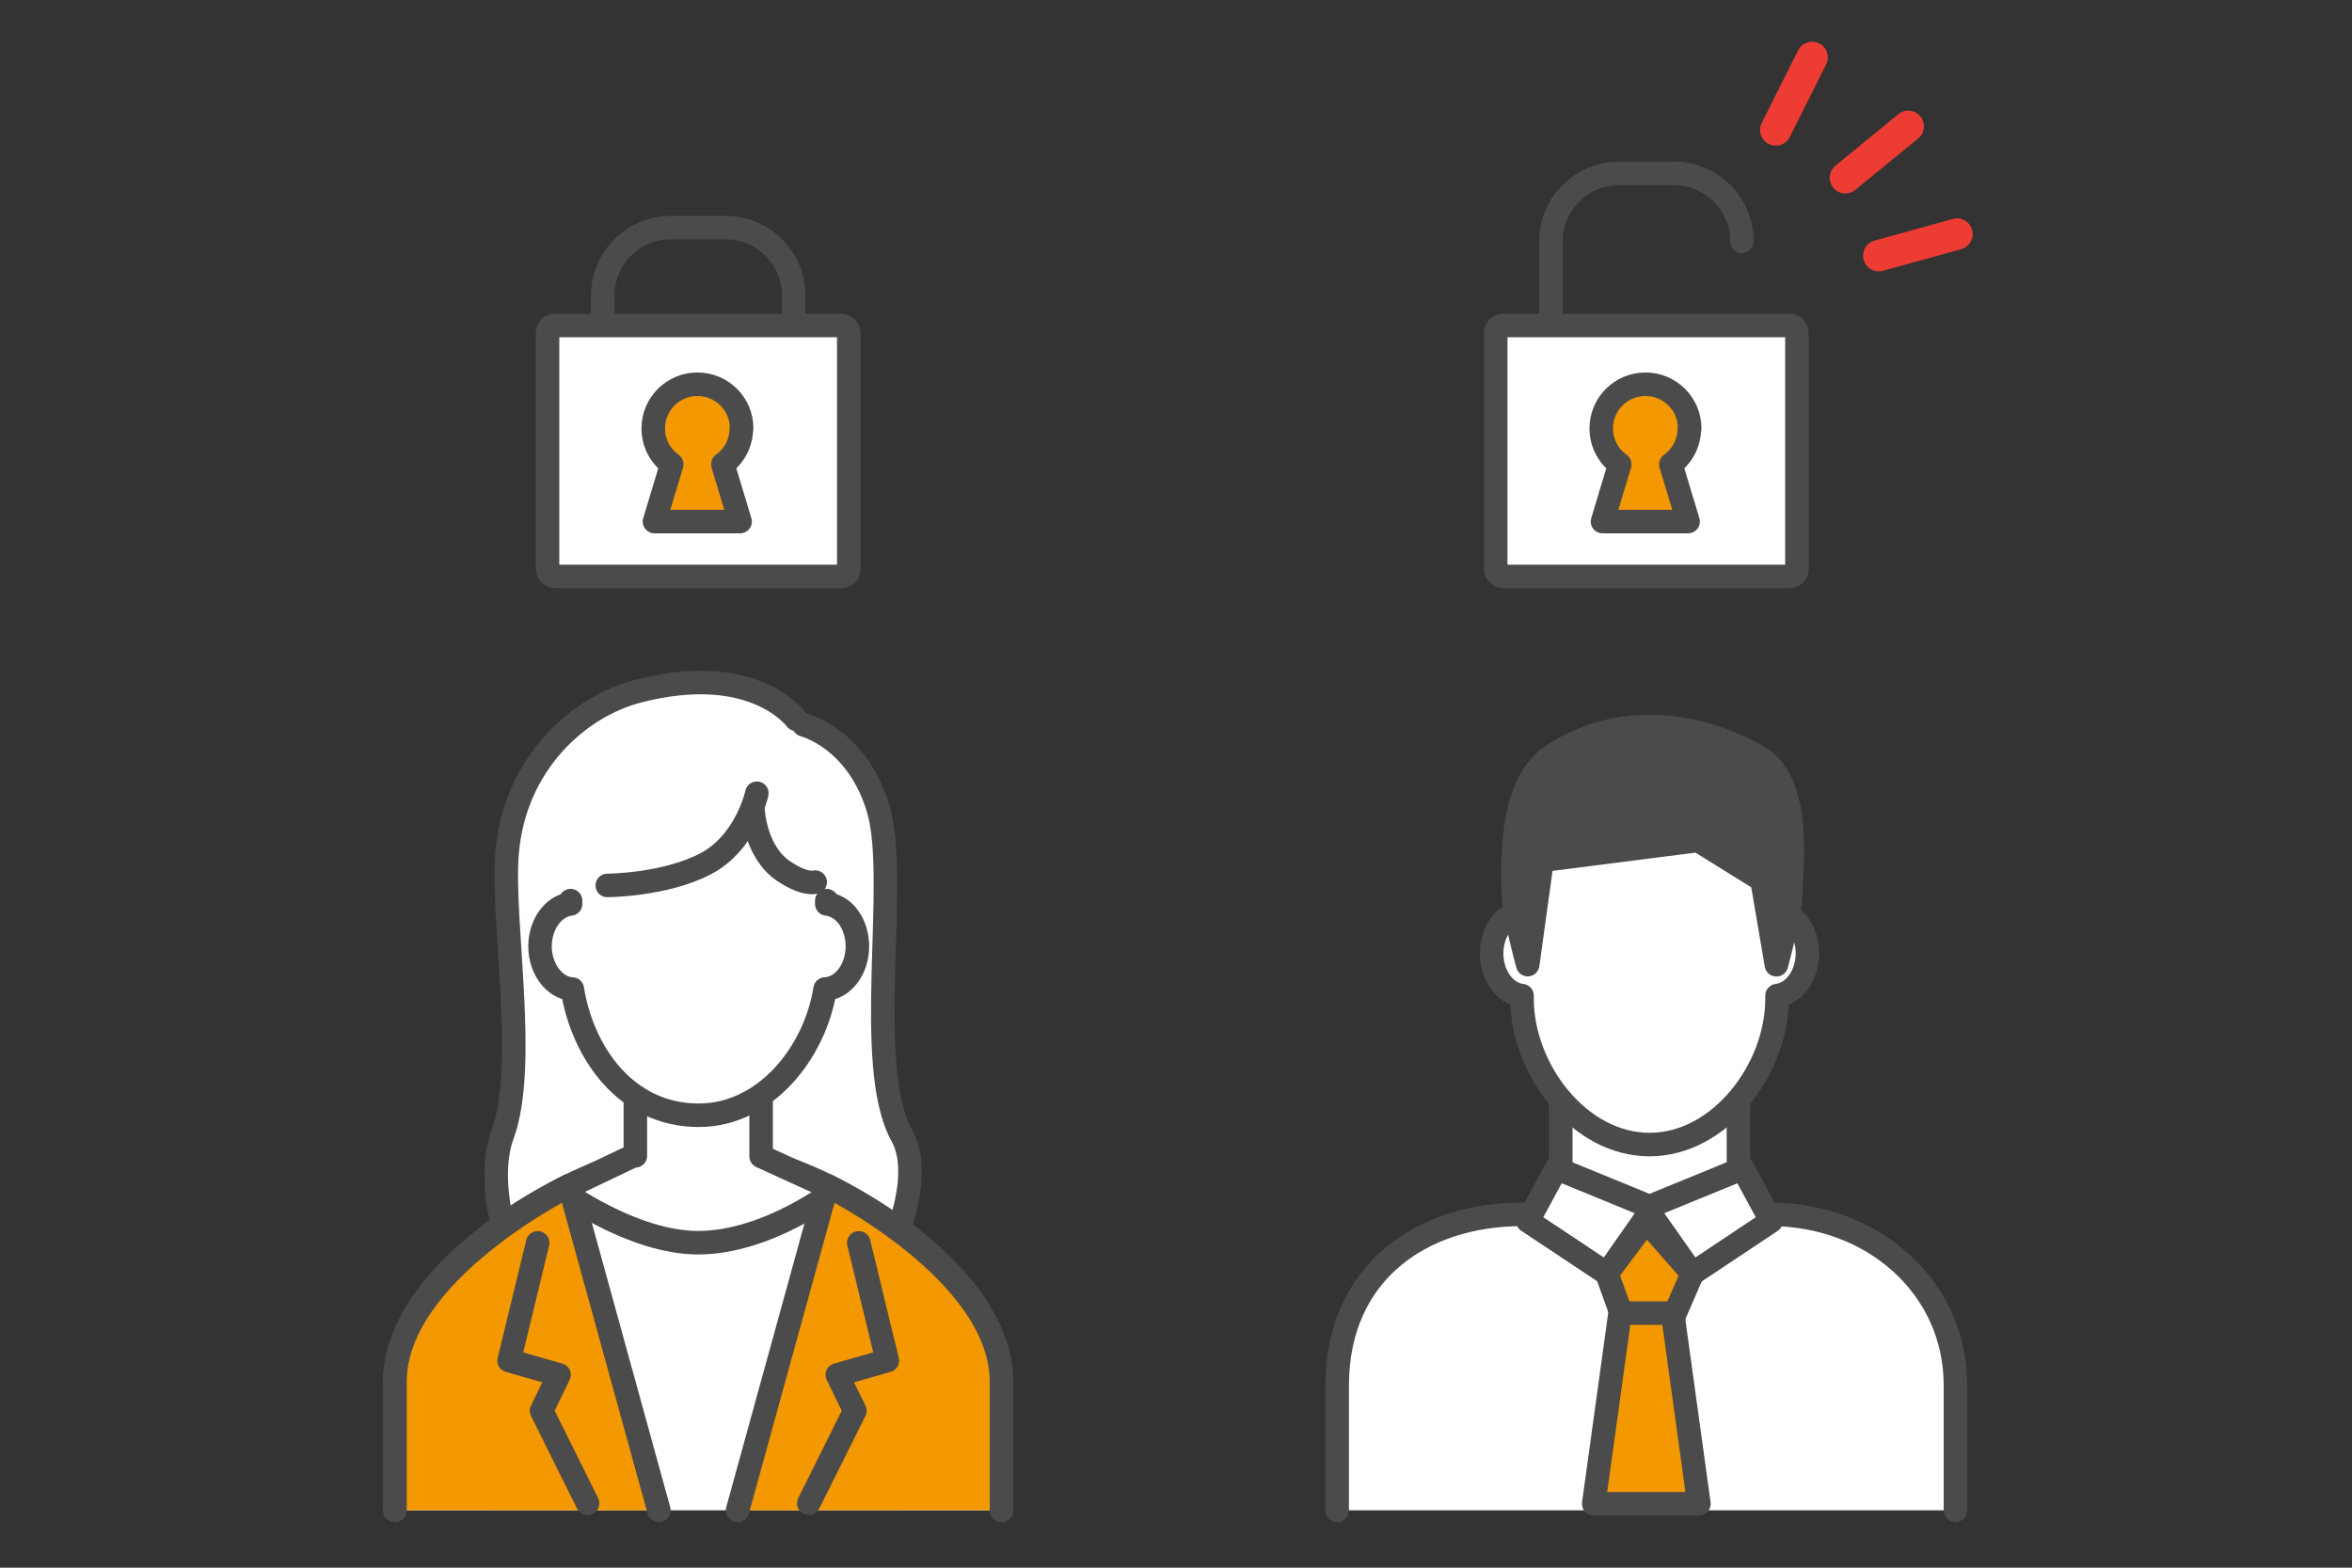 <?xml version="1.0" encoding="UTF-8"?><svg id="_データ" xmlns="http://www.w3.org/2000/svg" viewBox="0 0 150 100"><rect x="0" y="0" width="150" height="100" fill="#333333" stroke="none"/><defs><style>.cls-1,.cls-2,.cls-3{fill:none;}.cls-1,.cls-4,.cls-5,.cls-6{stroke:#4b4b4b;stroke-linejoin:round;stroke-width:1.5px;}.cls-1,.cls-4,.cls-5,.cls-6,.cls-3{stroke-linecap:round;}.cls-2{stroke-width:0px;}.cls-4{fill:#fff;}.cls-5{fill:#f39800;}.cls-6{fill:#4b4b4b;}.cls-3{stroke:#ed3c34;stroke-miterlimit:10;stroke-width:2px;}</style></defs><rect class="cls-2" x="0" width="150" height="100"/><path class="cls-1" d="m38.44,20.75v-1.89c0-2.4,1.94-4.34,4.34-4.34h3.5c2.4,0,4.34,1.94,4.34,4.34v1.89"/><rect class="cls-4" x="34.92" y="20.76" width="19.21" height="16.01" rx=".47" ry=".47"/><path class="cls-5" d="m47.3,27.33c0-1.56-1.26-2.82-2.82-2.82s-2.82,1.26-2.82,2.82c0,.95.47,1.78,1.18,2.29l-1.1,3.65h5.46l-1.1-3.65c.71-.51,1.18-1.35,1.18-2.29Z"/><path class="cls-1" d="m98.91,20.83v-5.43c0-2.4,1.94-4.34,4.34-4.34h3.5c2.4,0,4.34,1.94,4.34,4.34"/><rect class="cls-4" x="95.39" y="20.76" width="19.21" height="16.01" rx=".47" ry=".47"/><path class="cls-5" d="m107.76,27.33c0-1.56-1.26-2.82-2.82-2.82s-2.82,1.26-2.82,2.82c0,.95.47,1.78,1.18,2.29l-1.1,3.65h5.46l-1.1-3.65c.71-.51,1.18-1.35,1.18-2.29Z"/><line class="cls-3" x1="121.7" y1="8.06" x2="117.69" y2="11.34"/><line class="cls-3" x1="115.57" y1="3.66" x2="113.25" y2="8.29"/><line class="cls-3" x1="124.81" y1="14.93" x2="119.82" y2="16.31"/><path class="cls-4" d="m85.28,96.34v-7.97c0-7.13,5.3-10.91,11.83-10.91h15.77c6.53,0,11.83,4.61,11.83,10.91v7.97"/><polyline class="cls-4" points="110.87 70.34 110.87 74.95 105.2 77.05 99.54 74.95 99.54 70.34"/><polygon class="cls-4" points="102.48 81.24 97.44 77.89 99.26 74.53 105.41 77.05 102.48 81.24"/><polygon class="cls-4" points="107.93 81.24 112.96 77.89 111.14 74.53 104.99 77.05 107.93 81.24"/><polygon class="cls-5" points="102.48 81.24 103.59 84.32 106.59 84.32 107.93 81.24 104.99 77.89 102.48 81.24"/><polygon class="cls-5" points="108.35 95.92 101.64 95.92 103.32 83.76 106.67 83.76 108.35 95.92"/><path class="cls-4" d="m115.27,60.81c0,1.41-.85,2.57-1.94,2.7v.21c0,4.49-3.64,9.29-8.13,9.29s-8.13-4.8-8.13-9.29v-.21c-1.09-.12-1.94-1.28-1.94-2.7s.91-2.65,2.05-2.7c.63-3.98,3.37-7.17,8.02-7.17,4.26,0,7.39,3.18,8.02,7.17,1.14.06,2.05,1.24,2.05,2.7Z"/><path class="cls-6" d="m112.06,48.22c-4.23-2.33-9.12-2.66-13.1,0-2.82,1.89-2.45,7.32-2.45,8.65s.92,4.66.92,4.66l.92-6.65,9.95-1.27,4.07,2.53.92,5.4s.92-3.33.92-4.66.81-7.02-2.14-8.65Z"/><path class="cls-4" d="m51.26,46.24s3.44.85,4.77,5.42c1.32,4.56-1,16.29,1.49,20.78,1.43,2.58-.57,6.91-.57,6.91,0,0-3.71,5.23-11.75,5.23s-13.16-6.55-13.16-6.55c0,0-.89-3.2,0-5.62,1.64-4.46-.06-13.61.3-17.99.47-5.68,4.52-9.35,8.38-10.34,7.39-1.9,10.05,1.8,10.05,1.8"/><path class="cls-4" d="m63.87,96.34v-8.19c0-7.74-12.84-14.11-15.93-14.11h-6.83c-3.09,0-15.93,6.37-15.93,14.11v8.19"/><path class="cls-4" d="m48.54,73.76v-4.13h-8.02v4.1h-.14s-4.59,2.19-4.59,2.19c0,0,4.52,3.35,8.74,3.35,4.43,0,8.74-3.35,8.74-3.35l-4.73-2.16Z"/><path class="cls-4" d="m36.39,57.45v.21c-1.09.13-1.95,1.29-1.95,2.71s.91,2.66,2.06,2.72c.64,4.01,3.39,8.05,8.06,8.05,4.28,0,7.43-4.04,8.06-8.05,1.14-.06,2.06-1.25,2.06-2.72s-.86-2.59-1.95-2.71v-.21"/><path class="cls-1" d="m48.04,51.8s.14,2.56,1.94,3.77c1.37.92,2.01.7,2.01.7"/><path class="cls-1" d="m48.27,50.6s-.67,3.15-3.29,4.51c-2.62,1.36-6.25,1.37-6.25,1.37"/><path class="cls-5" d="m42.02,96.34l-5.71-20.72s-11.12,5.5-11.12,12.52v8.19"/><polyline class="cls-5" points="34.29 79.28 32.47 86.79 35.65 87.7 34.54 89.99 37.47 95.89"/><path class="cls-5" d="m47.04,96.34l5.71-20.72s11.12,5.5,11.12,12.52v8.19"/><polyline class="cls-5" points="54.77 79.28 56.59 86.79 53.4 87.7 54.52 89.99 51.58 95.89"/></svg>
